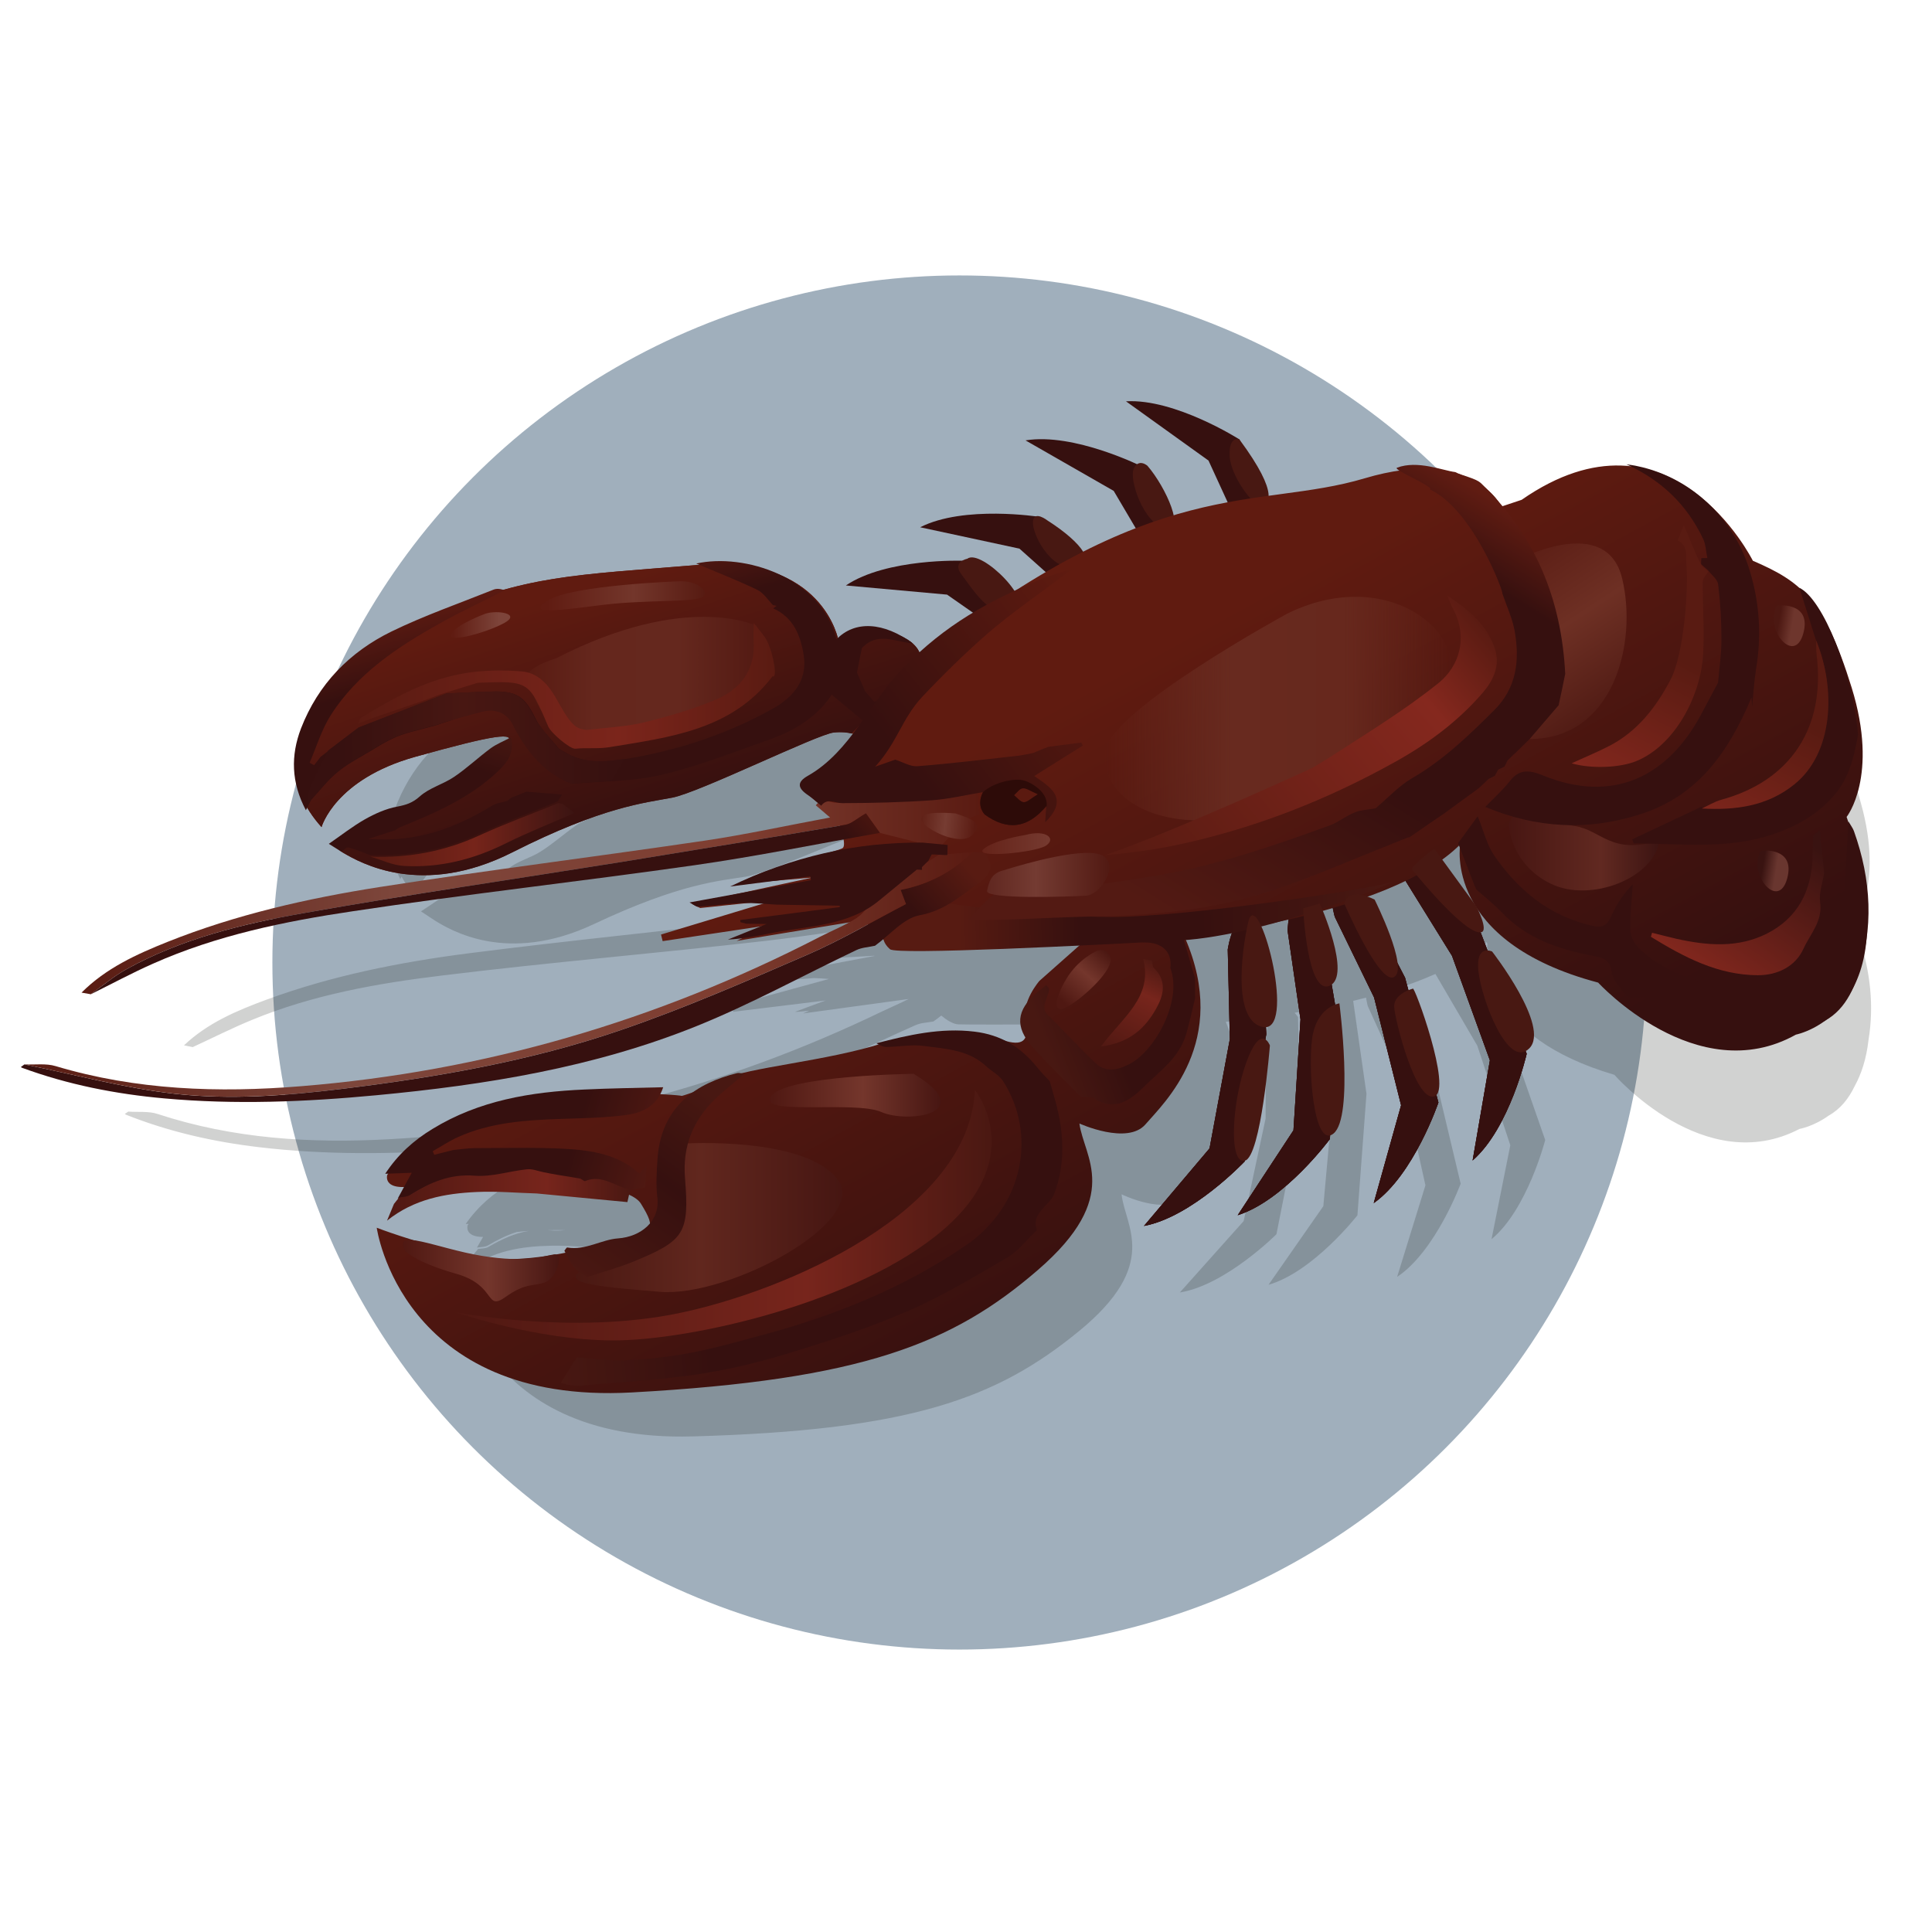 <?xml version="1.0" encoding="utf-8"?>
<!-- Generator: Adobe Illustrator 16.0.0, SVG Export Plug-In . SVG Version: 6.00 Build 0)  -->
<!DOCTYPE svg PUBLIC "-//W3C//DTD SVG 1.1//EN" "http://www.w3.org/Graphics/SVG/1.1/DTD/svg11.dtd">
<svg version="1.1" id="Calque_1" xmlns="http://www.w3.org/2000/svg" xmlns:xlink="http://www.w3.org/1999/xlink" x="0px" y="0px"
	 width="164.5px" height="164.5px" viewBox="0 0 164.5 164.5" enable-background="new 0 0 164.5 164.5" xml:space="preserve">
<g>
	<circle opacity="0.4" fill="#133959" enable-background="new    " cx="81.692" cy="81.952" r="58.5"/>
	<path opacity="0.2" fill="#1D1E1C" enable-background="new    " d="M157.92,92.469c0.559-1.012,0.994-2.303,1.176-3.936
		c0.473-2.869,0.161-5.754-0.777-8.627c-0.069-0.229-0.227-0.442-0.426-0.805c-0.004,0.027-0.004,0.053-0.006,0.078
		c-0.044-0.143-0.08-0.281-0.128-0.428c0,0,2.698-3.182,0.689-10.363c-0.378-1.355-0.753-2.505-1.134-3.493
		c-0.836-2.327-1.892-4.157-2.847-4.651c0.005,0.011,0.007,0.024,0.013,0.032c-1.021-0.963-2.207-1.613-3.688-2.301
		c0,0-1.231-2.658-3.681-4.898c-0.123-0.119-0.248-0.227-0.377-0.334c-0.213-0.184-0.438-0.361-0.666-0.533
		c-0.342-0.26-0.694-0.495-1.063-0.714c-0.049-0.031-0.099-0.061-0.147-0.089c-1.229-0.712-2.569-1.232-4.008-1.456
		c0.108,0.055,0.211,0.117,0.315,0.172c-2.465-0.339-5.397,0.229-8.802,2.459l-1.631,0.495c0,0-0.77-1.715-3.2-2.637
		c-0.146-0.073-0.294-0.15-0.438-0.234c-0.025,0.019-0.055,0.037-0.082,0.054c-1.658-0.496-3.979-0.616-7.203,0.251
		c-2.648,0.714-5.236,0.906-8.086,1.232l-1.895-4.634c0,0-5.069-3.428-9.018-3.303l6.494,4.936l1.446,3.399
		c-1.44,0.229-2.974,0.541-4.62,0.995l-2.154-4.047c0,0-5.396-2.897-9.316-2.363l6.966,4.247l1.688,3.05
		c-1.432,0.507-2.955,1.141-4.58,1.921L93.6,52.892c0,0-6.018-1.117-9.588,0.581l7.926,1.929l2.064,1.948
		c-0.947,0.519-1.929,1.089-2.943,1.715l-3.69-2.814c0,0-6.109-0.383-9.447,1.73l8.104,0.958l2.433,1.795
		c-1.481,0.991-3.035,2.089-4.674,3.325c0,0,0.062-0.622-0.634-1.273c0.013,0,0.022,0.003,0.035,0.005
		c-0.063-0.051-0.129-0.085-0.19-0.131c-0.12-0.101-0.256-0.196-0.418-0.291c-2.053-1.354-4.033-1.423-5.412-0.175
		c-0.164-0.736-0.977-3.431-4.16-5.021c-2.244-1.255-4.959-1.682-7.05-1.278c0.079,0.037,0.176,0.079,0.257,0.115
		c-0.032,0.004-0.061,0.001-0.096,0.003c-7.266,0.41-11.212,0.452-15.711,1.586c-0.293-0.104-0.557-0.136-0.786-0.05
		c-2.765,1.021-5.6,1.922-8.282,3.14c-3.41,1.55-6,4.067-7.471,7.581c-0.888,2.141-0.916,4.305,0.213,6.577
		c0.047-0.086,0.074-0.138,0.111-0.207c0.295,0.533,0.654,1.066,1.107,1.601c0,0,1.164-3.804,7.674-5.438
		c5.334-1.332,7.377-1.684,7.571-1.284c-0.544,0.259-1.053,0.459-1.489,0.759c-1.021,0.713-1.954,1.552-3.002,2.217
		c-0.887,0.57-2.016,0.826-2.798,1.494c-0.597,0.511-1.124,0.654-1.833,0.77c-0.91,0.141-1.811,0.523-2.627,0.953
		c-1.021,0.547-1.961,1.248-2.949,1.888c0.186,0.124,0.587,0.393,0.989,0.655l0.006-0.004c0.046,0.035,0.089,0.069,0.146,0.104
		c1.32,0.815,6.175,3.815,13.571,0.332c7.393-3.493,10.758-3.681,12.973-4.047c2.205-0.367,11.779-4.775,13.103-4.875
		c1.323-0.096,1.944,0.329,1.944,0.329s-1.564,1.262-2.766,2.294c-0.439,0.278-0.887,0.545-1.352,0.792
		c-0.92,0.484-0.855,0.979-0.018,1.564c0.273,0.189,0.52,0.419,0.77,0.646c-0.063,0.047-0.125,0.104-0.184,0.178
		c0.317,0.285,0.627,0.568,1.119,1.011c-3.538,0.56-6.812,1.185-10.11,1.584c-8.729,1.046-17.481,1.897-26.198,3.015
		c-5.824,0.752-11.598,1.898-17.141,3.938c-2.534,0.932-5.022,1.985-7.03,3.89c0.245,0.049,0.486,0.104,0.727,0.148v0.01
		c1.697-0.781,3.362-1.627,5.081-2.331c5.182-2.138,10.667-3.106,16.168-3.772c9.15-1.125,18.348-1.895,27.508-2.945
		c4.025-0.464,8.025-1.119,12.03-1.742c0.044,0.318,0.04,0.589-0.079,0.689c-0.063,0.052-0.32,0.131-0.689,0.232
		c-2.883,0.508-5.697,1.377-8.445,2.609c1.214-0.124,2.417-0.241,3.625-0.363l2.853-0.164c0,0.007,0.003,0.012,0.003,0.021
		l-5.399,1.018c-1.433,0.223-2.878,0.446-4.371,0.676c0.077,0.043,0.123,0.076,0.181,0.114l-0.012,0.003l0.111,0.06
		c0.076,0.051,0.154,0.084,0.211,0.114l0.352,0.188l3.771-0.293c0.429,0.013,0.857,0.037,1.287,0.078l-8.262,2.259l0.117,0.534
		l7.866-0.963c-0.94,0.347-1.793,0.657-2.622,0.973c0.411-0.01,0.814-0.062,1.218-0.104l-0.517,0.235l8.986-1.229
		c-0.745,0.377-1.524,0.705-2.275,1.066c-13.281,6.405-27.27,10.079-41.986,10.874c-6.65,0.363-13.255-0.039-19.669-2.147
		c-0.773-0.26-1.673-0.144-2.513-0.207c-0.103,0.067-0.198,0.134-0.297,0.201c0.037,0.022,0.07,0.043,0.103,0.064
		c3.662,1.458,7.454,2.312,11.361,2.77c5.669,0.67,11.331,0.59,17.001,0.211c8.812-0.588,17.533-1.756,25.848-4.844
		c4.439-1.65,8.674-3.84,13.016-5.762c0.463-0.208,1.015-0.214,1.518-0.312c0.226-0.153,0.449-0.326,0.671-0.504
		c0.479,0.4,1.007,0.729,1.448,0.748c1.197,0.049,14.527-0.011,14.527-0.011L92.6,90.157c0,0-0.685,0.753-1.037,1.737
		c-0.688,0.871-0.769,1.758-0.207,2.754c-0.221,0.469-0.773,0.518-1.612,0.248c-0.731-0.4-1.548-0.68-2.474-0.818
		c-2.701-0.396-5.274,0.123-7.896,0.723c0.062,0.041,0.127,0.068,0.188,0.104c-3.689,1.02-8.352,1.427-11.057,2.018
		c-0.146-0.029-0.271-0.052-0.375-0.029c-1.299,0.289-2.551,0.743-3.617,1.465c-0.555,0.183-0.863,0.258-0.863,0.258
		s-0.298-0.079-1.747-0.186c0.098-0.172,0.185-0.359,0.26-0.564c-2.183,0-4.262-0.026-6.333,0.013
		c-4.295,0.069-8.48,0.646-12.29,2.838c-1.503,0.86-2.815,1.959-3.886,3.495c0.09,0,0.162-0.002,0.251-0.004
		c-0.029,0.042-0.062,0.077-0.089,0.118c0,0-0.318,0.987,1.314,0.993c-0.18,0.313-0.35,0.611-0.521,0.906
		c0.317-0.057,0.678-0.029,0.94-0.187c0.804-0.472,1.604-0.875,2.451-1.138c0.318-0.039,0.659-0.067,1.031-0.096
		c-1.228,0.198-2.329,0.713-3.438,1.36c-0.259,0.155-0.625,0.131-0.938,0.185l0.035,0.016c-0.137,0.156-0.27,0.32-0.402,0.48
		c-0.203,0.442-0.4,0.885-0.594,1.327c2.217-1.68,4.711-2.06,7.26-2.106c1.604-0.032,3.217,0.162,4.82,0.252
		c2.372,0.289,4.746,0.578,7.254,0.89c0.047-0.194,0.119-0.472,0.193-0.761c0.432,0.223,0.748,0.462,0.9,0.722
		c0.432,0.744,0.646,1.229,0.672,1.588c-0.611,0.696-1.562,1.103-2.578,1.146c-1.346,0.056-2.641,0.914-4.1,0.623
		c-0.07-0.019-0.162,0.166-0.244,0.25c0.027,0.057,0.054,0.108,0.08,0.166c-2.514,0.42-5.443,0.649-7.99-0.055
		c-4.354-1.197-7.105-2.363-7.105-2.363s1.558,14.295,20.114,13.778c18.546-0.514,25.866-3.213,32.874-8.942
		c7.012-5.73,3.92-8.989,3.654-11.672c0,0,3.805,1.862,5.305,0.209c1.5-1.651,6.994-6.424,3.568-14.896c0,0,1.553-0.125,3.867-0.457
		c-0.318,0.687-0.455,1.497-0.455,1.497l-0.024,7.197l-1.868,8.729l-5.435,6.081c3.903-0.626,8.226-4.96,8.226-4.96l2.014-10.172
		l-0.174-8.319c-0.101-0.146-0.195-0.257-0.293-0.365c0.795-0.133,1.643-0.287,2.518-0.465c-0.094,0.485-0.111,0.892-0.111,0.892
		l0.844,7.151l-0.806,8.889l-4.667,6.693c3.809-1.093,7.57-5.916,7.57-5.916l0.771-10.343l-1.132-7.915
		c0.364-0.087,0.729-0.183,1.097-0.277c0.062,0.408,0.143,0.713,0.143,0.713l2.979,6.557l1.933,8.712l-2.411,7.798
		c3.29-2.193,5.411-7.938,5.411-7.938l-2.404-10.093l-3.131-6.48c1.174-0.379,2.313-0.807,3.385-1.284l3.567,6.109l2.809,8.474
		l-1.599,8.001c3.051-2.524,4.571-8.446,4.571-8.446l-3.418-9.795l-3.476-5.627c0.716-0.445,1.358-0.923,1.911-1.438
		c0.021,0.058,0.042,0.111,0.062,0.17c-0.146,1.353-0.246,7.888,10.811,11.139c0,0,7.677,8.845,15.762,4.607
		c0,0,1.178-0.195,2.484-1.134C156.706,94.426,157.409,93.539,157.92,92.469z M46.825,104.756c-0.081-0.007-0.159-0.007-0.24-0.012
		c0.499-0.01,1.012-0.012,1.551-0.004C47.694,104.781,47.257,104.803,46.825,104.756z M55.597,105.408
		c0.033,0.006,0.063,0.013,0.094,0.018l0,0C55.666,105.438,55.631,105.427,55.597,105.408z"/>
	<g>
		<g>
			<path fill="#36100F" d="M111.695,56.118l-1.737-8.646l-4.433-10.062c0,0-5.471-3.485-9.653-3.24l7.026,5.045l3.951,8.604
				l1.685,7.439C108.534,55.258,110.264,59.528,111.695,56.118z"/>
			<path fill="#36100F" d="M105.303,57.715l-2.609-8.426l-5.434-9.555c0,0-5.803-2.917-9.941-2.238l7.507,4.301l4.81,8.154
				l2.438,7.229C102.07,57.18,104.229,61.253,105.303,57.715z"/>
			<path fill="#36100F" d="M101.616,58.69l-5.04-7.233l-8.082-7.451c0,0-6.412-1.013-10.146,0.888l8.454,1.82l7.056,6.304
				l4.521,6.146C98.376,59.164,101.673,62.387,101.616,58.69z"/>
			<path fill="#36100F" d="M96.781,60.74l-5.875-6.571l-8.924-6.425c0,0-6.484-0.233-9.961,2.105l8.617,0.78l7.76,5.414l5.225,5.559
				C93.623,61.602,97.277,64.408,96.781,60.74z"/>
			<path fill="#481812" d="M105.525,37.41c0,0-0.909-0.336-0.826,1.414s2.082,4.333,2.666,4.25S109.102,42.246,105.525,37.41z"/>
			<path fill="#481812" d="M97.699,39.657c0,0-0.75-0.667-1.167,0.25s0.834,4.666,2.667,5.083S99.283,41.491,97.699,39.657z"/>
			<path fill="#481812" d="M89.199,44.324c0,0-1.166-0.917-1.25,0.083s1.417,4.083,3.5,3.917S92.199,46.24,89.199,44.324z"/>
			<path fill="#481812" d="M82.365,47.574c0,0-1.334,0.25-0.5,1.333c0.834,1.083,2.5,3.917,4.5,3.25S83.531,46.657,82.365,47.574z"
				/>
			<path fill="#36100F" d="M121.256,72.064l4.834,7.375l3.9,10.284c0,0-1.438,6.321-4.604,9.084l1.47-8.524l-3.224-8.898
				l-4.021-6.486C119.613,74.896,117.846,70.638,121.256,72.064z"/>
			<path fill="#36100F" d="M121.256,72.064l4.834,7.375l3.9,10.284c0,0-1.438,6.321-4.604,9.084l1.47-8.524l-3.224-8.898
				l-4.021-6.486C119.613,74.896,117.846,70.638,121.256,72.064z"/>
			<path fill="#36100F" d="M121.256,72.064l4.834,7.375l3.9,10.284c0,0-1.438,6.321-4.604,9.084l1.47-8.524l-3.224-8.898
				l-4.021-6.486C119.613,74.896,117.846,70.638,121.256,72.064z"/>
			<path fill="#36100F" d="M115.584,75.416l4.05,7.832l2.841,10.623c0,0-2.086,6.15-5.51,8.568l2.33-8.332l-2.298-9.176
				l-3.345-6.865C113.652,78.068,112.337,73.655,115.584,75.416z"/>
			<path fill="#36100F" d="M115.584,75.416l4.05,7.832l2.841,10.623c0,0-2.086,6.15-5.51,8.568l2.33-8.332l-2.298-9.176
				l-3.345-6.865C113.652,78.068,112.337,73.655,115.584,75.416z"/>
			<path fill="#36100F" d="M115.584,75.416l4.05,7.832l2.841,10.623c0,0-2.086,6.15-5.51,8.568l2.33-8.332l-2.298-9.176
				l-3.345-6.865C113.652,78.068,112.337,73.655,115.584,75.416z"/>
			<path fill="#36100F" d="M112.271,77.309L113.758,86l-0.521,10.98c0,0-3.853,5.223-7.854,6.49l4.749-7.23l0.599-9.439
				l-1.097-7.559C109.635,79.242,109.717,74.637,112.271,77.309z"/>
			<path fill="#36100F" d="M112.271,77.309L113.758,86l-0.521,10.98c0,0-3.853,5.223-7.854,6.49l4.749-7.23l0.599-9.439
				l-1.097-7.559C109.635,79.242,109.717,74.637,112.271,77.309z"/>
			<path fill="#36100F" d="M112.271,77.309L113.758,86l-0.521,10.98c0,0-3.853,5.223-7.854,6.49l4.749-7.23l0.599-9.439
				l-1.097-7.559C109.635,79.242,109.717,74.637,112.271,77.309z"/>
			<path fill="#36100F" d="M107.393,79.237l0.426,8.815l-1.842,10.837c0,0-4.453,4.719-8.574,5.495l5.584-6.604l1.728-9.305
				l-0.178-7.628C104.535,80.848,105.171,76.281,107.393,79.237z"/>
			<path fill="#36100F" d="M107.393,79.237l0.426,8.815l-1.842,10.837c0,0-4.453,4.719-8.574,5.495l5.584-6.604l1.728-9.305
				l-0.178-7.628C104.535,80.848,105.171,76.281,107.393,79.237z"/>
			<path fill="#36100F" d="M107.393,79.237l0.426,8.815l-1.842,10.837c0,0-4.453,4.719-8.574,5.495l5.584-6.604l1.728-9.305
				l-0.178-7.628C104.535,80.848,105.171,76.281,107.393,79.237z"/>
			
				<linearGradient id="SVGID_1_" gradientUnits="userSpaceOnUse" x1="201.64" y1="306.918" x2="174.64" y2="257.293" gradientTransform="matrix(1 0 0 1 -90 -194.5)">
				<stop  offset="0.175" style="stop-color:#36100F"/>
				<stop  offset="1" style="stop-color:#601B10"/>
			</linearGradient>
			<path fill="url(#SVGID_1_)" d="M32.077,104.535c0,0,2.063,15.102,21.717,14.025c19.634-1.08,27.313-4.151,34.575-10.426
				c7.266-6.273,3.896-9.643,3.538-12.473c0,0,4.088,1.861,5.629,0.066c1.54-1.797,7.226-7.012,3.354-15.889
				c0,0,17.414-1.868,23.438-7.938c0,0-1.468,8.265,11.747,11.763c0,0,8.392,9.151,16.84,4.429c0,0,10.021-1.91,4.314-18.534
				c0,0,2.768-3.449,0.433-11.002c-2.334-7.556-4.356-9.062-8.416-10.812c0,0-6.965-14.027-19.687-5.187l-1.713,0.57
				c0,0-2.433-5.153-11.65-2.402c-9.219,2.749-17.816-0.542-37.789,15.391c0,0,0.149-1.596-2.848-2.344
				c-2.999-0.75-4.168,0.775-4.168,0.775s-1.256-7.343-11.936-6.45c-10.678,0.891-14.581,0.839-22.615,4.309
				c-8.026,3.479-15.657,11.129-9.465,18.015c0,0,1.125-4.067,7.978-5.985c6.84-1.909,8.548-2.132,7.871-1.187
				c-0.67,0.947-10.282,6.425-11.903,7.023c-1.619,0.598-3.52,1.509-2.096,2.339c1.422,0.824,6.656,3.866,14.39-0.039
				c7.735-3.914,11.297-4.211,13.635-4.663c2.326-0.452,12.342-5.399,13.746-5.544c1.397-0.139,2.067,0.293,2.067,0.293
				s-3.711,3.165-4.205,3.829c-0.498,0.662-0.967,0.435,0.131,1.333c1.108,0.894,2.321,1.932,2.321,1.932s0.843,2.112,0.448,2.448
				c-0.392,0.34-7.614,1.91-8.654,3.035l6.067-0.516l-10.283,2.23l0.729,0.365l6.332-0.67l-9.666,2.926l0.138,0.562l9.025-1.354
				l-2.724,1.334l10.811-1.779c0,0,1.951,2.36,3.218,2.381c1.267,0.02,15.396-0.428,15.396-0.428l-3.646,3.231
				c0,0-1.562,1.77-1.183,3.479c0.367,1.712-0.348,2.076-1.889,1.576c-1.541-0.496-5.312-1.361-10.161,0.215
				c-4.851,1.576-11.629,2.089-13.755,3.131c-2.127,1.039-3.451,1.392-3.451,1.392s-0.73-0.179-5.471-0.239
				c-4.743-0.063-15.885,0.674-19.621,6.979c0,0-0.519,1.707,3.304,0.706c3.821-1.001,16.875-0.572,18.294,1.725
				c1.421,2.297,0.949,2.388-1.765,3.066c-2.716,0.682-8.489,2.436-13.129,1.283C35.029,105.693,32.077,104.535,32.077,104.535z"/>
			
				<linearGradient id="SVGID_2_" gradientUnits="userSpaceOnUse" x1="145.949" y1="268.507" x2="138.325" y2="244.884" gradientTransform="matrix(1 0 0 1 -90 -194.5)">
				<stop  offset="0.175" style="stop-color:#36100F"/>
				<stop  offset="1" style="stop-color:#601B10"/>
			</linearGradient>
			<path fill="url(#SVGID_2_)" d="M43.617,72.578c7.735-3.914,11.297-4.211,13.635-4.663c2.326-0.452,12.342-5.399,13.746-5.544
				c0.671-0.066,1.17-0.001,1.512,0.085c1.378-1.378,4.12-4.439,5.021-5.341c0.342-0.342,0.62-0.801,0.85-1.273
				c-0.105-0.491-0.598-1.51-2.819-2.065c-2.999-0.75-4.168,0.775-4.168,0.775s-1.256-7.343-11.936-6.45
				c-10.678,0.891-14.581,0.839-22.615,4.309c-8.026,3.479-15.657,11.129-9.465,18.015c0,0,1.125-4.067,7.978-5.985
				c6.84-1.909,8.548-2.132,7.871-1.187c-0.67,0.947-10.282,6.425-11.903,7.023c-1.619,0.598-3.52,1.509-2.096,2.339
				C30.649,73.441,35.883,76.483,43.617,72.578z"/>
			
				<linearGradient id="SVGID_3_" gradientUnits="userSpaceOnUse" x1="134.834" y1="252.384" x2="154.592" y2="252.384" gradientTransform="matrix(1 0 0 1 -90 -194.5)">
				<stop  offset="0" style="stop-color:#581B12"/>
				<stop  offset="0.29" style="stop-color:#65271D"/>
				<stop  offset="0.653" style="stop-color:#65281E"/>
				<stop  offset="1" style="stop-color:#531A13"/>
			</linearGradient>
			<path fill="url(#SVGID_3_)" d="M47.343,56.053c0,0-3,0.875-2.438,1.938s1.812,5.875,6.062,5.188s12-1.688,13-4.562
				s0.5-5.312,0.5-5.312S58.531,50.303,47.343,56.053z"/>
			
				<linearGradient id="SVGID_4_" gradientUnits="userSpaceOnUse" x1="171.654" y1="273.029" x2="207.488" y2="272.029" gradientTransform="matrix(1 0 0 1 -90 -194.5)">
				<stop  offset="0" style="stop-color:#571B12"/>
				<stop  offset="0.286" style="stop-color:#36100F"/>
				<stop  offset="0.571" style="stop-color:#36100F"/>
				<stop  offset="1" style="stop-color:#491812"/>
			</linearGradient>
			<path fill="url(#SVGID_4_)" d="M80.614,76.906c0,0,7.667,1.168,14.084,1.168s21.665-2.334,23.583-2.918
				c1.917-0.582-10.166,4.501-17.833,4.918c-7.667,0.416-24.084,1.25-24.667,0.75c-0.583-0.5-0.583-1-0.583-1
				S77.947,76.24,80.614,76.906z"/>
			
				<linearGradient id="SVGID_5_" gradientUnits="userSpaceOnUse" x1="139.013" y1="298.171" x2="161.716" y2="298.171" gradientTransform="matrix(1 0 0 1 -90 -194.5)">
				<stop  offset="0" style="stop-color:#491812"/>
				<stop  offset="0.468" style="stop-color:#61271E"/>
				<stop  offset="1" style="stop-color:#461612"/>
			</linearGradient>
			<path fill="url(#SVGID_5_)" d="M58.281,97.365c0,0,10.125-0.625,13,3s-9.25,10.125-15.125,9.625s-9.5-0.75-5.375-2.5
				s6.375-3.125,6.5-4.5S57.531,96.99,58.281,97.365z"/>
			
				<linearGradient id="SVGID_6_" gradientUnits="userSpaceOnUse" x1="218.449" y1="267.019" x2="231.282" y2="267.019" gradientTransform="matrix(1 0 0 1 -90 -194.5)">
				<stop  offset="0" style="stop-color:#471612"/>
				<stop  offset="0.613" style="stop-color:#612921"/>
				<stop  offset="1" style="stop-color:#3C1412"/>
			</linearGradient>
			<path fill="url(#SVGID_6_)" d="M128.449,70.24c0,0,0.166,3.332,3.583,5c3.417,1.666,8.834-0.5,9.25-3.666
				c-4.167,1.25-4.917-0.917-7.25-1.25S128.949,68.074,128.449,70.24z"/>
			
				<linearGradient id="SVGID_7_" gradientUnits="userSpaceOnUse" x1="217.966" y1="240.876" x2="227.842" y2="255.877" gradientTransform="matrix(1 0 0 1 -90 -194.5)">
				<stop  offset="0" style="stop-color:#591B13"/>
				<stop  offset="0.481" style="stop-color:#6E3024"/>
				<stop  offset="1" style="stop-color:#4C1812"/>
			</linearGradient>
			<path fill="url(#SVGID_7_)" d="M129.449,47.574c0,0,7.332-3.833,8.666,1.667s-0.729,13.694-7.864,13.68
				C132.031,55.865,129.449,47.574,129.449,47.574z"/>
			
				<linearGradient id="SVGID_8_" gradientUnits="userSpaceOnUse" x1="184.073" y1="254.839" x2="213.619" y2="254.839" gradientTransform="matrix(1 0 0 1 -90 -194.5)">
				<stop  offset="0" style="stop-color:#682A1F;stop-opacity:0"/>
				<stop  offset="0.364" style="stop-color:#682A1F"/>
				<stop  offset="0.689" style="stop-color:#67281D"/>
				<stop  offset="1" style="stop-color:#67281D;stop-opacity:0"/>
			</linearGradient>
			<path fill="url(#SVGID_8_)" d="M109.615,52.24c0,0-15,8.167-15.5,11.667s3.5,7,11.5,5.667s15.666-6.333,17.666-11
				S118.115,48.073,109.615,52.24z"/>
			
				<linearGradient id="SVGID_9_" gradientUnits="userSpaceOnUse" x1="128.747" y1="297.964" x2="174.434" y2="297.964" gradientTransform="matrix(1 0 0 1 -90 -194.5)">
				<stop  offset="0" style="stop-color:#4F1812"/>
				<stop  offset="0.656" style="stop-color:#77251C"/>
				<stop  offset="1" style="stop-color:#4A1812"/>
			</linearGradient>
			<path fill="url(#SVGID_9_)" d="M38.747,111.717c0,0,9.923,1.984,19.06,0.092c9.139-1.895,24.747-8.648,25.202-19.01
				c0,0,4.578,5.654-2.682,11.898c-7.262,6.244-21.548,9.438-28.091,9.432C45.695,114.129,38.747,111.717,38.747,111.717z"/>
			<g>
				
					<linearGradient id="SVGID_10_" gradientUnits="userSpaceOnUse" x1="154.004" y1="258.447" x2="159.338" y2="253.697" gradientTransform="matrix(1 0 0 1 -90 -194.5)">
					<stop  offset="0.175" style="stop-color:#36100F"/>
					<stop  offset="1" style="stop-color:#581B12"/>
				</linearGradient>
				<path fill="url(#SVGID_10_)" d="M82.824,72.553c0.359,0.035,0.869-0.06,1.059,0.15c0.28,0.305,0.508,0.852,0.436,1.232
					c-0.074,0.426-0.44,0.883-0.812,1.138c-1.617,1.123-3.029,2.461-5.198,2.853c-1.376,0.25-2.545,1.689-3.806,2.599
					c-0.53,0.121-1.116,0.142-1.6,0.376c-4.546,2.164-8.97,4.604-13.627,6.48c-8.724,3.514-17.933,4.998-27.251,5.875
					c-6,0.566-11.999,0.814-18.024,0.268c-4.154-0.371-8.198-1.168-12.118-2.605c-0.037-0.021-0.075-0.043-0.109-0.064
					c0.101-0.074,0.201-0.146,0.303-0.225c4.272,0.855,8.493,2.018,12.809,2.5c4.687,0.521,9.425,0.169,14.143-0.404
					c8.074-0.984,16.075-2.363,23.765-4.996c5.416-1.85,10.672-4.146,15.926-6.426c2.892-1.254,5.628-2.875,8.422-4.327
					c-0.197-0.507-0.322-0.849-0.456-1.204C79.12,75.289,81.12,74.209,82.824,72.553z"/>
				
					<linearGradient id="SVGID_11_" gradientUnits="userSpaceOnUse" x1="96.943" y1="270.537" x2="173.379" y2="270.537" gradientTransform="matrix(1 0 0 1 -90 -194.5)">
					<stop  offset="0" style="stop-color:#591B12"/>
					<stop  offset="0.346" style="stop-color:#7D463B"/>
					<stop  offset="0.733" style="stop-color:#7F3E31"/>
					<stop  offset="1" style="stop-color:#5A1B12"/>
				</linearGradient>
				<path fill="url(#SVGID_11_)" d="M69.461,68.568c0.526-0.704,1.166-0.214,1.788-0.214c2.541-0.011,5.093-0.069,7.635-0.244
					c1.469-0.098,2.91-0.463,4.356-0.7c0.033,0.528,0.086,1.218,0.139,1.905c-0.421,0.204-0.899,0.335-1.239,0.636
					c-0.673,0.602-1.277,1.3-1.91,1.967c-0.708-0.072-1.412-0.139-2.124-0.199c-1.062-0.27-2.131-0.537-3.186-0.802
					c-0.455-0.64-0.914-1.276-1.19-1.664c-0.774,0.443-1.229,0.887-1.748,0.973c-6.344,1.086-12.692,2.134-19.041,3.163
					c-9.045,1.454-18.11,2.771-27.133,4.367c-5.215,0.922-10.392,2.186-15.091,4.794c-1.059,0.591-2.003,1.403-3.002,2.114
					l0.001-0.012c-0.254-0.039-0.514-0.088-0.773-0.135c2.071-2.08,4.681-3.266,7.336-4.327c5.818-2.321,11.902-3.7,18.051-4.665
					c9.205-1.436,18.459-2.588,27.682-3.949c3.479-0.517,6.933-1.275,10.665-1.969C70.143,69.156,69.808,68.862,69.461,68.568z"/>
				
					<linearGradient id="SVGID_12_" gradientUnits="userSpaceOnUse" x1="92.07" y1="277.467" x2="172.824" y2="277.467" gradientTransform="matrix(1 0 0 1 -90 -194.5)">
					<stop  offset="0" style="stop-color:#591B12"/>
					<stop  offset="0.346" style="stop-color:#7D463B"/>
					<stop  offset="0.733" style="stop-color:#7F3E31"/>
					<stop  offset="1" style="stop-color:#5A1B12"/>
				</linearGradient>
				<path fill="url(#SVGID_12_)" d="M79.979,72.764c0.08,0.002,0.143,0.003,0.227,0c0.874-0.07,1.751-0.145,2.618-0.211
					c-1.704,1.656-3.704,2.736-6.144,3.217c0.134,0.355,0.259,0.697,0.456,1.204c-2.794,1.452-5.53,3.073-8.422,4.327
					c-5.254,2.278-10.51,4.576-15.926,6.426c-7.689,2.631-15.69,4.01-23.765,4.996c-4.718,0.573-9.456,0.926-14.143,0.404
					c-4.315-0.484-8.536-1.643-12.809-2.5c0.896,0.046,1.845-0.104,2.67,0.148c6.857,2.05,13.869,2.285,20.905,1.709
					c15.574-1.264,30.292-5.562,44.186-12.729c1.014-0.525,2.104-0.952,3.065-1.565c0.604-0.391,1.045-1.054,1.559-1.592
					c1.053-0.865,2.103-1.723,3.15-2.592c-0.001,0.121,0.006,0.24,0.009,0.36c0.142-0.114,0.29-0.228,0.428-0.345l-0.001,0.008
					c0.095-0.086,0.19-0.169,0.284-0.26l-0.011,0.012C78.867,73.445,79.421,73.105,79.979,72.764z"/>
				
					<linearGradient id="SVGID_13_" gradientUnits="userSpaceOnUse" x1="150.846" y1="254.9" x2="156.18" y2="250.15" gradientTransform="matrix(1 0 0 1 -90 -194.5)">
					<stop  offset="0.175" style="stop-color:#36100F"/>
					<stop  offset="1" style="stop-color:#601B10"/>
				</linearGradient>
				<path fill="url(#SVGID_13_)" d="M7.715,84.664c0.999-0.711,1.943-1.523,3.002-2.114c4.699-2.608,9.876-3.872,15.091-4.794
					c9.022-1.596,18.088-2.913,27.133-4.367c6.349-1.029,12.697-2.077,19.041-3.163c0.519-0.086,0.974-0.53,1.748-0.973
					c0.276,0.388,0.735,1.024,1.19,1.664c-5.267,0.925-10.503,1.998-15.797,2.753c-9.675,1.381-19.397,2.458-29.064,3.914
					c-5.812,0.863-11.594,2.047-17.024,4.464C11.233,82.844,9.491,83.787,7.715,84.664z"/>
				
					<linearGradient id="SVGID_14_" gradientUnits="userSpaceOnUse" x1="141.789" y1="256.481" x2="138.122" y2="242.648" gradientTransform="matrix(1 0 0 1 -90 -194.5)">
					<stop  offset="0.14" style="stop-color:#36100F"/>
					<stop  offset="0.571" style="stop-color:#36100F"/>
					<stop  offset="1" style="stop-color:#5E1B12"/>
				</linearGradient>
				<path fill="url(#SVGID_14_)" d="M48.691,66.734c-2.285-0.904-3.742-2.651-4.853-4.761c-0.503-1.192-1.533-1.8-2.799-1.465
					c-1.323,0.339-2.616,0.826-3.915,1.247c-0.17,0.054-0.338,0.098-0.504,0.137c-0.557,0.148-1.104,0.284-1.659,0.436
					c-0.397,0.119-0.804,0.244-1.19,0.403c-0.399,0.17-0.778,0.371-1.152,0.576c-0.254,0.142-0.505,0.299-0.75,0.45
					c-1.036,0.639-2.137,1.182-3.07,1.939c-0.867,0.686-1.544,1.602-2.307,2.417c-0.118,0.229-0.238,0.463-0.447,0.871
					c-1.261-2.374-1.294-4.668-0.416-6.964c1.458-3.766,4.134-6.506,7.699-8.249c2.811-1.368,5.787-2.403,8.689-3.565
					c0.269-0.109,0.581-0.082,0.943,0.057c-1.82,0.928-3.688,1.794-5.473,2.791c-3.605,2.016-7.067,4.28-9.334,7.857
					c-0.778,1.231-1.21,2.685-1.79,4.037c0.124,0.069,0.258,0.135,0.387,0.199c0.186-0.232,0.359-0.473,0.549-0.708
					c1.092-0.826,2.187-1.66,3.271-2.485c2.491-0.974,4.979-1.93,7.462-2.897c1.399-0.062,2.79-0.166,4.188-0.175
					c1.9-0.01,2.531,0.57,3.37,2.284c0.47,0.959,1.321,1.729,2.002,2.584c0.248,0.139,0.497,0.287,0.735,0.425
					c1.727,0.941,3.586,0.672,5.346,0.378c4.221-0.714,8.28-2.086,12.031-4.157c1.725-0.96,3.101-2.366,2.718-4.667
					c-0.28-1.695-0.896-3.167-2.59-3.931c0.096-0.073,0.19-0.142,0.287-0.213c-0.093-0.022-0.19-0.046-0.289-0.066l0.01,0.031
					c-0.456-0.459-0.828-1.085-1.385-1.342c-1.812-0.861-3.697-1.597-5.176-2.225c4.105-0.911,10.62,1.143,11.938,6.459
					c1.56-1.623,4.01-1.502,6.521,0.351c-1.511-0.149-3.047-1.028-4.354,0.392c-0.14,0.695-0.287,1.387-0.416,2.08
					c0.233,0.537,0.468,1.081,0.702,1.614c0.25,0.285,0.496,0.56,0.776,0.875c0.258-0.099,0.58-0.22,0.907-0.344
					c-0.636,0.641-1.271,1.286-1.9,1.93c-0.835-0.689-1.662-1.376-2.64-2.192c-1.217,1.881-3.148,3.067-5.344,3.841
					c-3.049,1.069-6.068,2.265-9.198,2.998C53.82,66.561,51.231,66.508,48.691,66.734z"/>
				
					<linearGradient id="SVGID_15_" gradientUnits="userSpaceOnUse" x1="167.013" y1="296.428" x2="136.512" y2="298.803" gradientTransform="matrix(1 0 0 1 -90 -194.5)">
					<stop  offset="0.14" style="stop-color:#36100F"/>
					<stop  offset="0.571" style="stop-color:#36100F"/>
					<stop  offset="1" style="stop-color:#481812"/>
				</linearGradient>
				<path fill="url(#SVGID_15_)" d="M47.75,117.736c0.461-0.729,0.914-1.45,1.37-2.172c1.375,0.096,2.758,0.324,4.122,0.264
					c1.838-0.088,3.686-0.287,5.493-0.627c2.091-0.396,4.148-0.984,6.207-1.538c6.14-1.656,11.988-3.997,17.274-7.61
					c5.019-3.426,6.05-9.552,3.181-14.016c-0.309-0.486-0.896-0.786-1.349-1.178c-1.509-1.469-3.492-1.551-5.395-1.803
					c-1.018-0.137-2.087,0.07-3.125,0.088c-0.312,0.006-0.615-0.136-0.909-0.316c2.76-0.71,5.472-1.337,8.348-0.99
					c2.282,0.273,3.967,1.33,5.354,3.059c0.33,0.41,0.705,0.781,1.062,1.17c0.233,0.838,0.495,1.672,0.69,2.527
					c0.532,2.357,0.557,4.707-0.294,7.014c-0.398,1.086-1.985,1.594-1.508,3.105c0.008,0.051-0.099,0.148-0.164,0.209
					c-0.766,0.729-1.437,1.621-2.332,2.145c-2.795,1.633-5.592,3.328-8.562,4.605c-3.38,1.455-6.912,2.596-10.438,3.662
					c-2.509,0.76-5.095,1.355-7.68,1.725c-3.304,0.476-6.649,0.642-9.978,0.941c-0.108-0.008-0.215-0.016-0.326-0.027
					c-0.185-0.021-0.355-0.059-0.535-0.094C48.092,117.836,47.922,117.781,47.75,117.736z"/>
				<path fill="#36100F" d="M124.15,71.789c0.513-0.691,1-1.377,1.67-2.288c0.531,1.313,0.783,2.419,1.371,3.289
					c2.022,2.958,4.641,5.149,8.257,6.007c0.993,0.245,1.399,0.032,1.78-0.87c0.422-0.978,1.049-1.852,1.797-2.64
					c-0.08,1.309-0.252,2.627-0.205,3.939c0.012,0.509,0.324,1.135,0.715,1.506c2.158,2.096,4.977,2.825,7.837,3.555
					c-0.007,0.303-0.011,0.572-0.017,0.896c2.457-1.414,5.834-0.002,7.729-2.75c0.309-0.447,0.5-0.988,0.74-1.486
					c0.355-1.002,0.925-1.986,1.023-3.02c0.291-2.579,0.361-5.183,0.533-7.997c0.221,0.379,0.393,0.599,0.475,0.839
					c1.476,4.129,1.719,8.307,0.272,12.481c-0.722,2.1-1.953,3.781-4.345,4.215c-0.374,0.066-0.701,0.344-1.045,0.518
					c-0.445-0.174-0.857-0.436-1.313-0.51c-1.784-0.344-3.579-0.633-5.37-0.938c0.024-0.166,0.035-0.334,0.049-0.497
					c0.104-0.061,0.188-0.121,0.295-0.174c-0.104,0.06-0.191,0.115-0.285,0.173c-0.088,0.174-0.172,0.35-0.266,0.524l-0.024,0.017
					c-0.165,0.082-0.347,0.165-0.511,0.246c-2.232-0.255-3.957-2.224-6.379-1.87c-0.227,0.029-0.576-0.271-0.738-0.51
					c-0.385-0.534-0.906-1.094-0.973-1.699c-0.129-1.093-0.875-1.231-1.647-1.376c-2.896-0.545-5.595-1.469-7.702-3.682
					c-0.684-0.716-1.465-1.328-2.213-1.988l0.027,0.012c-0.047-0.125-0.098-0.24-0.157-0.355
					C125.07,74.163,124.609,72.981,124.15,71.789z"/>
				<path fill="#36100F" d="M149.184,60.196c-0.009-0.159-0.016-0.313-0.05-0.815c-1.966,4.681-4.56,8.332-9.327,9.897
					c-4.557,1.512-9.014,1.241-13.341-0.572c0.708-0.737,1.468-1.411,2.093-2.204c0.818-1.052,1.691-0.932,2.797-0.485
					c5.981,2.45,10.688,0.116,13.526-5.263c0.472-0.878,0.935-1.75,1.403-2.631c0.115,0.032,0.24,0.065,0.354,0.104
					c-0.113-0.038-0.238-0.071-0.354-0.104c0.104-1.221,0.287-2.441,0.285-3.656c0.007-1.569-0.084-3.142-0.279-4.705
					c-0.045-0.437-0.58-0.824-0.885-1.232c-0.193-0.167-0.389-0.331-0.572-0.502c0.014-0.171,0.023-0.336,0.027-0.505
					c0.164-0.005,0.344-0.004,0.509-0.011c-0.117-0.543-0.127-1.146-0.358-1.633c-1.357-2.854-3.484-4.957-6.531-6.346
					c4.938,0.628,9.08,4.27,10.521,9.128c0.82,2.712,0.986,5.456,0.525,8.254C149.355,57.996,149.285,59.105,149.184,60.196z"/>
				
					<linearGradient id="SVGID_16_" gradientUnits="userSpaceOnUse" x1="164.799" y1="264.079" x2="185.655" y2="247.9" gradientTransform="matrix(1 0 0 1 -90 -194.5)">
					<stop  offset="0.175" style="stop-color:#36100F"/>
					<stop  offset="1" style="stop-color:#601B10"/>
				</linearGradient>
				<path fill="url(#SVGID_16_)" d="M76.225,64.679c0.63,0.198,1.27,0.602,1.879,0.561c2.862-0.225,5.714-0.577,8.566-0.89
					c0.43-0.049,0.854-0.157,1.282-0.233c0.438-0.183,0.878-0.362,1.317-0.531c0.938-0.119,1.861-0.241,2.804-0.362
					c0.04,0.083,0.079,0.173,0.132,0.257c-1.334,0.836-2.678,1.677-4.141,2.591c1.256,0.902,3.062,1.842,0.93,3.937
					c0.029-0.523,0.055-0.844,0.1-1.381c-1.636,1.962-3.377,2.086-5.258,0.716c-0.554-0.65-0.396-1.4-0.141-1.896
					c-1.445,0.237-2.886,0.589-4.354,0.692c-2.538,0.176-5.093,0.238-7.635,0.244c-0.625,0-1.261-0.479-1.786,0.22
					c-0.367-0.296-0.707-0.635-1.104-0.892c-0.908-0.596-0.989-1.117-0.028-1.657c3.648-2.07,5.271-6.298,8.159-9.231
					c3.573-3.638,7.11-5.6,11.834-7.583c0.23-0.096,2.033-0.645,2.582-0.833c-2.268,1.708-5.456,3.928-7.332,5.583
					c-1.92,1.684-3.744,3.472-5.5,5.333c-1.746,1.867-2.094,3.836-4.012,5.955C75.223,65.038,75.723,64.858,76.225,64.679z
					 M88.37,67.626c-0.638-0.271-0.968-0.535-1.281-0.508c-0.271,0.018-0.503,0.375-0.753,0.59c0.28,0.213,0.542,0.582,0.834,0.596
					C87.462,68.317,87.777,67.986,88.37,67.626z"/>
				
					<linearGradient id="SVGID_17_" gradientUnits="userSpaceOnUse" x1="136.929" y1="292.309" x2="146.179" y2="294.934" gradientTransform="matrix(1 0 0 1 -90 -194.5)">
					<stop  offset="0.176" style="stop-color:#36100F"/>
					<stop  offset="1" style="stop-color:#531A13"/>
				</linearGradient>
				<path fill="url(#SVGID_17_)" d="M33.866,102.047c0.366-0.67,0.723-1.342,1.193-2.191c-0.752,0.03-1.417,0.059-2.259,0.084
					c1.086-1.656,2.446-2.859,4.016-3.812c3.974-2.434,8.392-3.162,12.94-3.361c2.195-0.104,4.398-0.135,6.712-0.195
					c-0.555,1.707-1.888,2.205-3.287,2.384c-1.799,0.226-3.62,0.254-5.418,0.313c-3.018,0.105-6.015,0.293-8.811,1.568
					c-0.728,0.332-1.411,0.787-2.11,1.184c0.04,0.107,0.085,0.199,0.131,0.305c0.526-0.137,1.064-0.273,1.598-0.406
					c0.625-0.059,1.25-0.161,1.875-0.162c2.568-0.002,5.137-0.076,7.704,0.059c2.252,0.131,4.503,0.479,6.289,2.107
					c0.224-0.252,0.424-0.468,0.621-0.678c-0.051,0.617-0.096,1.242-0.141,1.857c-0.442,0.088-0.878,0.164-1.306,0.244
					c-1.287-0.211-2.399-1.318-3.841-0.71c-0.098,0.04-0.305-0.188-0.468-0.217c-0.599-0.117-1.206-0.192-1.812-0.298
					c-0.427-0.068-0.848-0.158-1.27-0.238c-0.464-0.089-0.94-0.297-1.401-0.25c-1.488,0.152-2.992,0.662-4.456,0.549
					c-2.128-0.176-3.815,0.592-5.505,1.646C34.585,101.994,34.205,101.979,33.866,102.047z"/>
				<path fill="#36100F" d="M158.204,62.54c-0.323,1.878-0.754,3.691-2.048,5.189c-1.377,1.59-3.088,2.581-5.084,3.267
					c-3.952,1.374-7.969,0.821-11.965,0.821c-0.058-0.115-0.084-0.231-0.125-0.357c1.949-0.913,3.906-1.841,5.854-2.753
					c2.849,0.157,5.563-0.185,7.886-2.05c3.309-2.642,3.59-8.065,1.863-12.252l-0.025-0.077c-0.459-1.441-0.912-2.879-1.349-4.279
					C155.216,51.013,157.757,57.341,158.204,62.54z"/>
				<path fill="#36100F" d="M78.565,71.746c0.709,0.068,1.415,0.135,2.121,0.198c-0.003,0.286-0.021,0.572-0.021,0.854
					c-0.086,0.002-0.149,0.006-0.23,0.004c-0.283-0.014-0.572-0.028-0.854-0.045c-0.082-0.001-0.166-0.002-0.249-0.003l-0.006,0.004
					c-0.089,0.179-0.186,0.349-0.277,0.521l0.015-0.008c-0.203,0.193-0.38,0.378-0.568,0.562c-0.003,0.072,0.008,0.15,0.007,0.229
					l0,0c-0.145-0.007-0.294-0.015-0.437-0.022c-1.049,0.864-2.098,1.724-3.153,2.586c-2.652,2.226-6.022,2.194-9.17,2.81
					c-1.232,0.242-2.474,0.501-3.764,0.564c1.03-0.422,2.065-0.832,3.295-1.326c-0.726-0.01-1.236-0.02-1.747-0.027
					c-0.154-0.045-0.317-0.084-0.479-0.127c-0.009-0.064-0.017-0.125-0.019-0.188c2.822-0.361,5.651-0.723,8.468-1.096
					c-0.001-0.041,0-0.08,0.011-0.123c-1.774-0.028-3.546-0.055-5.312-0.084c-0.982-0.047-1.975-0.167-2.952-0.14
					c-1.271,0.046-2.542,0.229-3.8,0.314c-0.18,0.015-0.363-0.171-0.732-0.365c3.576-0.649,6.949-1.274,10.334-1.896
					c-0.021-0.104-0.026-0.219-0.055-0.328c-2.275,0.291-4.543,0.577-6.828,0.868C67.359,72.98,72.813,71.686,78.565,71.746z"/>
				
					<linearGradient id="SVGID_18_" gradientUnits="userSpaceOnUse" x1="191.023" y1="278.254" x2="178.858" y2="282.92" gradientTransform="matrix(1 0 0 1 -90 -194.5)">
					<stop  offset="0.14" style="stop-color:#36100F"/>
					<stop  offset="0.571" style="stop-color:#36100F"/>
					<stop  offset="1" style="stop-color:#481812"/>
				</linearGradient>
				<path fill="url(#SVGID_18_)" d="M91.975,80.182c0.284-0.35,0.559-0.698,0.857-1.032c0.136-0.159,0.285-0.327,0.462-0.423
					c1.813-0.919,5.933-0.365,7.423,1c0.335,1.182,0.68,2.361,1.024,3.537c-0.011,0.055-0.003,0.118,0.015,0.182
					c0.006,0.529-0.005,1.057-0.005,1.58c-0.254,1.014-0.465,2.024-0.752,3.023c-0.595,2.029-2.284,3.176-3.679,4.559
					c-1.209,1.188-2.508,1.994-4.229,0.898c-0.256-0.158-0.685-0.061-1.036-0.088c-1.391-1.425-2.836-2.8-4.156-4.287
					c-1.51-1.707-1.352-3.119,0.365-4.599c0.264-0.226,0.547-0.429,0.82-0.649c0.084,0.092,0.154,0.188,0.243,0.27
					c-0.001,0.811-0.954,1.658,0.08,2.438c1.269,1.301,2.518,2.617,3.813,3.875c0.901,0.891,1.912,0.66,2.934,0.143
					c2.232-1.152,4.545-5.451,3.496-8.182c0.17-1.383-0.695-2.059-1.826-2.166c-1.526-0.149-3.078,0.01-4.607,0.021
					C92.802,80.283,92.387,80.213,91.975,80.182z"/>
				
					<linearGradient id="SVGID_19_" gradientUnits="userSpaceOnUse" x1="128.1" y1="263.677" x2="130.184" y2="256.677" gradientTransform="matrix(1 0 0 1 -90 -194.5)">
					<stop  offset="0.14" style="stop-color:#36100F"/>
					<stop  offset="0.571" style="stop-color:#36100F"/>
					<stop  offset="1" style="stop-color:#451611"/>
				</linearGradient>
				<path fill="url(#SVGID_19_)" d="M29.063,72.514c-0.433-0.268-0.866-0.538-1.065-0.666c1.028-0.707,2.003-1.476,3.069-2.086
					c0.853-0.477,1.797-0.909,2.757-1.082c0.747-0.146,1.301-0.313,1.921-0.871c0.812-0.73,1.997-1.034,2.922-1.664
					c1.093-0.737,2.053-1.651,3.117-2.437c0.501-0.365,1.099-0.596,1.741-0.938c0.28,1.367-0.344,2.146-1.087,2.864
					c-2.396,2.299-5.379,3.585-8.388,4.806c-0.142,0.059-0.257,0.164-0.395,0.249c-0.647,0.202-1.286,0.41-2.289,0.739
					c4.153,0.325,7.423-0.933,10.536-2.83c0.388-0.232,0.879-0.277,1.327-0.416c0.097-0.081,0.186-0.167,0.283-0.255l-0.011,0.011
					c0.44-0.181,0.881-0.352,1.318-0.532c1.006,0.079,2.017,0.167,3.022,0.247l-0.021,0.081l0.038-0.077
					c-0.126,0.202-0.252,0.397-0.38,0.591c-2.271,0.922-4.571,1.758-6.793,2.78c-2.941,1.342-6.005,1.902-9.206,1.773
					c-0.607-0.223-1.193-0.488-1.812-0.645C29.504,72.116,29.262,72.392,29.063,72.514z"/>
				
					<linearGradient id="SVGID_20_" gradientUnits="userSpaceOnUse" x1="140.14" y1="304.059" x2="151.639" y2="288.559" gradientTransform="matrix(1 0 0 1 -90 -194.5)">
					<stop  offset="0" style="stop-color:#4A1812"/>
					<stop  offset="0.571" style="stop-color:#36100F"/>
					<stop  offset="1" style="stop-color:#481812"/>
				</linearGradient>
				<path fill="url(#SVGID_20_)" d="M48.053,106.492c0.086-0.092,0.181-0.29,0.252-0.273c1.556,0.266,2.903-0.68,4.329-0.777
					c1.896-0.137,3.6-1.424,3.332-3.527c-0.131-1.037-0.048-2.117,0.012-3.178c0.304-4.635,3.404-6.52,6.787-7.368
					c0.156-0.04,0.333,0.024,0.635,0.052c-0.886,0.756-1.708,1.396-2.463,2.113c-1.927,1.84-2.831,4.053-2.612,6.777
					c0.378,4.711-0.036,5.322-4.443,7.127c-1.263,0.516-2.581,0.863-3.876,1.295c-0.372-0.26-0.817-0.455-1.104-0.793
					C48.558,107.518,48.327,106.986,48.053,106.492z"/>
				<g>
					
						<linearGradient id="SVGID_21_" gradientUnits="userSpaceOnUse" x1="209.586" y1="262.062" x2="172.572" y2="271.992" gradientTransform="matrix(1 0 0 1 -90 -194.5)">
						<stop  offset="0.175" style="stop-color:#36100F"/>
						<stop  offset="1" style="stop-color:#571B12"/>
					</linearGradient>
					<polygon fill="url(#SVGID_21_)" points="128.102,65.274 128.096,65.277 128.092,65.283 					"/>
					
						<linearGradient id="SVGID_22_" gradientUnits="userSpaceOnUse" x1="210.161" y1="262.475" x2="174.892" y2="271.937" gradientTransform="matrix(1 0 0 1 -90 -194.5)">
						<stop  offset="0.175" style="stop-color:#36100F"/>
						<stop  offset="1" style="stop-color:#571B12"/>
					</linearGradient>
					<polygon fill="url(#SVGID_22_)" points="127.29,66.057 127.282,66.061 127.277,66.068 					"/>
					
						<linearGradient id="SVGID_23_" gradientUnits="userSpaceOnUse" x1="214.981" y1="235.7" x2="191.231" y2="273.825" gradientTransform="matrix(1 0 0 1 -90 -194.5)">
						<stop  offset="0" style="stop-color:#601C12"/>
						<stop  offset="0.14" style="stop-color:#36100F"/>
						<stop  offset="0.571" style="stop-color:#36100F"/>
						<stop  offset="1" style="stop-color:#531A13"/>
					</linearGradient>
					<path fill="url(#SVGID_23_)" d="M133.271,57.375c-0.326-6.413-2.576-11.812-7.156-16.219c-0.489-0.46-1.596-0.629-2.204-0.96
						c-1.046-0.123-3.213-1.04-4.963-0.373c-0.405,0.155,3.163,1.606,2.807,1.851c3.697,1.75,6.288,8.792,6.164,8.859
						c0.354,1.054,0.84,2.082,1.043,3.164c0.447,2.516,0.19,4.877-1.771,6.805c-2.146,2.137-4.313,4.231-6.989,5.775
						c-1.119,0.663-2.052,1.683-3.072,2.542c-0.606,0.116-1.254,0.136-1.796,0.36c-0.732,0.287-1.365,0.826-2.1,1.095
						c-4.743,1.73-9.49,3.365-14.518,4.231c-3.891,0.665-7.757,1.272-11.679,0.98c-2.366-0.166-3.253,1.611-4.666,2.858
						c3.522,0.024,6.985-0.229,10.465-0.303c4.992-0.094,9.948-0.492,14.711-1.98c3.754-1.169,7.376-2.786,11.052-4.244
						c0.279-0.112,1.34-0.553,1.432-0.541c0.988-0.687,1.99-1.374,2.986-2.051c0.979-0.714,1.953-1.423,2.914-2.129l-0.013,0.011
						c0.285-0.261,0.56-0.522,0.832-0.788c0.171-0.082,0.347-0.171,0.528-0.258c0.095-0.174,0.189-0.358,0.285-0.529l-0.021,0.009
						c0.188-0.09,0.364-0.179,0.552-0.263c0.092-0.178,0.18-0.352,0.271-0.528l-0.01,0.003c0.178-0.172,0.369-0.347,0.545-0.531
						v0.008c0.088-0.091,0.183-0.177,0.279-0.264c0.344-0.348,0.717-0.696,1.074-1.049l-0.009,0.004
						c0.825-0.954,1.64-1.912,2.466-2.873C132.909,59.157,133.088,58.266,133.271,57.375z"/>
				</g>
				
					<linearGradient id="SVGID_24_" gradientUnits="userSpaceOnUse" x1="231.954" y1="250.135" x2="224.329" y2="265.01" gradientTransform="matrix(1 0 0 1 -90 -194.5)">
					<stop  offset="0" style="stop-color:#591B12"/>
					<stop  offset="0.781" style="stop-color:#85281E"/>
				</linearGradient>
				<path fill="url(#SVGID_24_)" d="M143.598,48.21c-0.091-0.801,0.205-1.709-0.752-2.205c0.152-0.373,0.305-0.744,0.525-1.302
					c0.367,0.895,0.715,1.707,1.051,2.533c0.146,0.305,0.299,0.618,0.467,0.928c0.186,0.168,0.373,0.332,0.575,0.502
					c-0.178,0.277-0.481,0.565-0.487,0.845c-0.009,2.054,0.146,4.11,0.039,6.151c-0.181,3.548-2.398,7.807-5.705,9.146
					c-1.345,0.553-3.801,0.678-5.496,0.185c1.115-0.516,2.188-0.953,3.218-1.486c2.396-1.244,3.978-3.297,5.2-5.626
					C143.445,55.559,143.757,49.834,143.598,48.21z"/>
				
					<linearGradient id="SVGID_25_" gradientUnits="userSpaceOnUse" x1="243.378" y1="265.731" x2="232.377" y2="281.399" gradientTransform="matrix(1 0 0 1 -90 -194.5)">
					<stop  offset="0" style="stop-color:#391311"/>
					<stop  offset="0.781" style="stop-color:#85281E"/>
				</linearGradient>
				<path fill="url(#SVGID_25_)" d="M154.376,71.157c0.19-0.158,0.38-0.321,0.579-0.485c0.128,1.236,0.243,2.459,0.359,3.686
					c-0.129,0.818-0.453,1.669-0.342,2.449c0.242,1.611-0.832,2.701-1.402,3.945c-0.689,1.549-2.239,2.287-3.897,2.283
					c-3.423-0.012-6.31-1.555-9.108-3.271c0.039-0.115,0.07-0.229,0.1-0.344c0.688,0.166,1.371,0.354,2.062,0.51
					c2.625,0.583,5.256,0.813,7.74-0.453c2.543-1.297,3.721-3.512,3.86-6.32C154.337,72.494,154.355,71.828,154.376,71.157z"/>
				
					<linearGradient id="SVGID_26_" gradientUnits="userSpaceOnUse" x1="122.954" y1="296.241" x2="143.665" y2="296.241" gradientTransform="matrix(1 0 0 1 -90 -194.5)">
					<stop  offset="0" style="stop-color:#4F1812"/>
					<stop  offset="0.656" style="stop-color:#77251C"/>
					<stop  offset="1" style="stop-color:#4A1812"/>
				</linearGradient>
				<path fill="url(#SVGID_26_)" d="M33.923,101.975c0.327-0.066,0.718-0.052,0.986-0.225c1.69-1.053,3.375-1.816,5.504-1.645
					c1.466,0.117,2.97-0.396,4.467-0.547c0.451-0.049,0.933,0.158,1.393,0.248c0.427,0.082,0.85,0.172,1.273,0.238
					c0.604,0.104,1.214,0.184,1.813,0.298c0.167,0.028,0.364,0.259,0.468,0.22c1.441-0.611,2.553,0.494,3.838,0.711
					c-0.09,0.406-0.192,0.811-0.245,1.08c-2.671-0.26-5.193-0.498-7.717-0.735c-1.705-0.048-3.419-0.208-5.112-0.126
					c-2.697,0.123-5.334,0.598-7.637,2.439c0.19-0.475,0.39-0.947,0.591-1.425c0.136-0.174,0.276-0.349,0.414-0.521L33.923,101.975z
					"/>
				
					<linearGradient id="SVGID_27_" gradientUnits="userSpaceOnUse" x1="184.725" y1="284.408" x2="188.849" y2="276.409" gradientTransform="matrix(1 0 0 1 -90 -194.5)">
					<stop  offset="0" style="stop-color:#4F1812"/>
					<stop  offset="0.656" style="stop-color:#77251C"/>
					<stop  offset="1" style="stop-color:#4A1812"/>
				</linearGradient>
				<path fill="url(#SVGID_27_)" d="M98.088,81.775c0.043,0.213,0.023,0.5,0.146,0.63c1.17,1.125,0.836,2.369,0.185,3.513
					c-0.928,1.641-2.239,2.871-4.685,3.193c1.81-2.469,4.453-4.195,3.604-7.458C97.583,81.693,97.838,81.734,98.088,81.775z"/>
				
					<linearGradient id="SVGID_28_" gradientUnits="userSpaceOnUse" x1="188.56" y1="270.296" x2="215.975" y2="247.379" gradientTransform="matrix(1 0 0 1 -90 -194.5)">
					<stop  offset="0" style="stop-color:#591B12"/>
					<stop  offset="0.781" style="stop-color:#85281E"/>
					<stop  offset="1" style="stop-color:#5A1B12"/>
				</linearGradient>
				<path fill="url(#SVGID_28_)" d="M113.137,64.534c3.174-2.061,6.43-4.028,9.369-6.397c1.729-1.405,2.555-3.866,1.166-6.394
					c-0.12-0.208-0.193-0.449-0.438-1.027c1.981,1.302,3.428,2.597,4.06,4.556c0.438,1.385-0.112,2.6-1.007,3.667
					c-2.105,2.451-4.646,4.34-7.436,5.897c-5.838,3.262-12.023,5.696-18.584,7.095c-2.033,0.433-4.108,0.695-6.199,0.89
					c6.024-2.067,17.67-7.437,17.67-7.437S112.843,64.716,113.137,64.534z"/>
				
					<linearGradient id="SVGID_29_" gradientUnits="userSpaceOnUse" x1="242.616" y1="255.6" x2="234.991" y2="270.476" gradientTransform="matrix(1 0 0 1 -90 -194.5)">
					<stop  offset="0" style="stop-color:#591B12"/>
					<stop  offset="0.781" style="stop-color:#85281E"/>
				</linearGradient>
				<path fill="url(#SVGID_29_)" d="M154.639,54.541c1.723,4.187,1.438,9.609-1.867,12.251c-2.312,1.866-5.028,2.208-7.875,2.048
					c0.554-0.25,1.084-0.587,1.658-0.745c5.91-1.611,8.901-6.147,8.118-12.369C154.626,55.333,154.654,54.935,154.639,54.541z"/>
				
					<linearGradient id="SVGID_30_" gradientUnits="userSpaceOnUse" x1="120.469" y1="252.898" x2="155.977" y2="252.898" gradientTransform="matrix(1 0 0 1 -90 -194.5)">
					<stop  offset="0" style="stop-color:#591B12"/>
					<stop  offset="0.626" style="stop-color:#7B251B"/>
					<stop  offset="1" style="stop-color:#5A1B12"/>
				</linearGradient>
				<path fill="url(#SVGID_30_)" d="M49.94,62.152c1.767-0.215,3.337-0.269,4.833-0.629c2.087-0.508,4.164-1.105,6.144-1.937
					c2.154-0.907,3.437-2.577,3.249-5.091c-0.026-0.347,0.002-0.702,0.012-1.45c0.518,0.677,0.899,1.058,1.134,1.525
					c0.583,1.19,0.892,3.265,0.467,3.01c-3.49,4.6-8.766,5.193-13.92,6.042c-0.93,0.153-1.912,0.026-2.874,0.127
					c-0.426,0.044-2.071-1.32-2.309-1.899c-1.638-3.881-1.677-3.872-5.878-3.72c-0.041,0.005-0.093-0.007-0.132,0.007
					c-1.069,0.328-2.142,0.658-3.203,0.992c-2.489,0.966-4.51,1.516-6.994,2.485c0.259-0.326,0.006-0.339,0.341-0.544
					c2.797-1.711,5.667-3.281,8.951-3.779c1.542-0.234,3.144-0.258,4.702-0.119c1.35,0.122,2.243,1.134,2.895,2.297
					c0.095,0.158,0.179,0.305,0.263,0.462C48.756,61.991,49.218,62.053,49.94,62.152z"/>
				
					<linearGradient id="SVGID_31_" gradientUnits="userSpaceOnUse" x1="121.531" y1="265.57" x2="138.921" y2="265.57" gradientTransform="matrix(1 0 0 1 -90 -194.5)">
					<stop  offset="0" style="stop-color:#591B12"/>
					<stop  offset="0.508" style="stop-color:#76241A"/>
					<stop  offset="1" style="stop-color:#3B1412"/>
				</linearGradient>
				<path fill="url(#SVGID_31_)" d="M47.533,68.385c0.132,0.029,0.277,0.021,0.381,0.09c0.27,0.164,0.493,0.36,1.007,0.744
					c-2.083,0.913-4.026,1.678-5.895,2.609c-2.735,1.361-5.605,2.074-8.638,1.903c-0.968-0.057-1.906-0.519-2.857-0.794
					c3.203,0.129,6.267-0.432,9.207-1.773C42.962,70.144,45.265,69.307,47.533,68.385z"/>
			</g>
		</g>
		
			<linearGradient id="SVGID_32_" gradientUnits="userSpaceOnUse" x1="241.34" y1="247.627" x2="243.257" y2="247.946" gradientTransform="matrix(1 0 0 1 -90 -194.5)">
			<stop  offset="0.038" style="stop-color:#4C1812"/>
			<stop  offset="0.646" style="stop-color:#6E362D"/>
		</linearGradient>
		<path fill="url(#SVGID_32_)" d="M151.292,51.556c0,0,3-0.375,2.25,2.375S150.167,53.556,151.292,51.556z"/>
		
			<linearGradient id="SVGID_33_" gradientUnits="userSpaceOnUse" x1="239.968" y1="268.502" x2="241.883" y2="268.821" gradientTransform="matrix(1 0 0 1 -90 -194.5)">
			<stop  offset="0.038" style="stop-color:#391311"/>
			<stop  offset="0.656" style="stop-color:#69362F"/>
		</linearGradient>
		<path fill="url(#SVGID_33_)" d="M149.917,72.431c0,0,3-0.375,2.25,2.375S148.792,74.431,149.917,72.431z"/>
		<path fill="#481812" d="M114.46,76.931c0,0,3,7,4.25,6.25c1.25-0.75-1.667-6.583-1.667-6.583S114.877,75.431,114.46,76.931z"/>
		<path fill="#481812" d="M120.21,74.014c0,0,4.479,5.604,5.892,5.367c0.691-0.117-0.392-2.2-0.392-2.2l-3.584-4.917
			C122.126,72.264,120.377,73.514,120.21,74.014z"/>
		<path fill="#481812" d="M120.293,84.182c0,0-1.666,0.416-1.583,1.582c0.083,1.168,1.832,8.084,3.416,7.584
			S120.376,83.764,120.293,84.182z"/>
		<path fill="#481812" d="M127.043,81.014c0,0-1.417-0.666-1.167,1.667c0.25,2.333,2.501,8.417,4.334,6.583
			C132.043,87.432,127.043,81.014,127.043,81.014z"/>
		<path fill="#481812" d="M114.043,85.432c0,0-1.75,0.25-2.25,2.582c-0.5,2.334,0,9.918,1.75,8.5
			C115.293,95.098,114.043,85.432,114.043,85.432z"/>
		<path fill="#481812" d="M110.96,77.348c0,0,0.334,7.416,2.25,6.583c1.916-0.834-0.834-7-0.834-7L110.96,77.348z"/>
		<path fill="#481812" d="M106.376,78.181c-0.181,0.376-1.916,8.5,1.084,9.25S107.376,76.098,106.376,78.181z"/>
		<path fill="#481812" d="M108.126,89.014c0,0-0.75-2-2,1.418c-1.25,3.416-1.526,8.713-0.14,8.397
			C107.375,98.514,108.126,89.014,108.126,89.014z"/>
		
			<linearGradient id="SVGID_34_" gradientUnits="userSpaceOnUse" x1="155.518" y1="287.751" x2="170.103" y2="287.751" gradientTransform="matrix(1 0 0 1 -90 -194.5)">
			<stop  offset="0" style="stop-color:#4F1812"/>
			<stop  offset="0.545" style="stop-color:#74362C"/>
			<stop  offset="1" style="stop-color:#471612"/>
		</linearGradient>
		<path fill="url(#SVGID_34_)" d="M77.792,91.432c0,0-10.75,0.125-12.125,1.875s7.125,0.375,9.375,1.375
			S83.417,94.807,77.792,91.432z"/>
		
			<linearGradient id="SVGID_35_" gradientUnits="userSpaceOnUse" x1="124.307" y1="302.688" x2="137.583" y2="302.688" gradientTransform="matrix(1 0 0 1 -90 -194.5)">
			<stop  offset="0" style="stop-color:#4F1812"/>
			<stop  offset="0.545" style="stop-color:#74362C"/>
			<stop  offset="1" style="stop-color:#471612"/>
		</linearGradient>
		<path fill="url(#SVGID_35_)" d="M34.542,106.557c0,0,0.902,0.939,4.326,1.906c3.424,0.969,2.424,3.219,4.174,1.969
			s2.375-0.875,3.375-1.25s1.625-2.5,0.75-2.375s-2.25,0.75-6.125,0.125C37.257,106.32,33.292,104.432,34.542,106.557z"/>
		
			<linearGradient id="SVGID_36_" gradientUnits="userSpaceOnUse" x1="180.462" y1="279.742" x2="184.212" y2="275.575" gradientTransform="matrix(1 0 0 1 -90 -194.5)">
			<stop  offset="0" style="stop-color:#4F1812"/>
			<stop  offset="0.545" style="stop-color:#74362C"/>
			<stop  offset="1" style="stop-color:#4C1812"/>
		</linearGradient>
		<path fill="url(#SVGID_36_)" d="M93.292,81.014c0,0-1.5,0.666-2.5,2.333c-1,1.666-1.251,3.166,0.166,2.334
			c1.417-0.834,3.917-3.167,3.584-4.167S93.292,81.014,93.292,81.014z"/>
		
			<linearGradient id="SVGID_37_" gradientUnits="userSpaceOnUse" x1="171.384" y1="269.055" x2="184.383" y2="268.971" gradientTransform="matrix(1 0 0 1 -90 -194.5)">
			<stop  offset="0" style="stop-color:#531A14"/>
			<stop  offset="0.524" style="stop-color:#743B32"/>
			<stop  offset="1" style="stop-color:#521A13"/>
		</linearGradient>
		<path fill="url(#SVGID_37_)" d="M85.459,74.098c0,0,5.667-1.834,7.917-1.417s0.5,3.501-0.917,3.583
			c-1.417,0.084-8.584,0.334-8.417-0.416S84.376,74.348,85.459,74.098z"/>
		
			<linearGradient id="SVGID_38_" gradientUnits="userSpaceOnUse" x1="168.495" y1="264.519" x2="172.995" y2="265.019" gradientTransform="matrix(1 0 0 1 -90 -194.5)">
			<stop  offset="0" style="stop-color:#612218"/>
			<stop  offset="0.438" style="stop-color:#763C32"/>
			<stop  offset="1" style="stop-color:#5A1B12"/>
		</linearGradient>
		<path fill="url(#SVGID_38_)" d="M81.376,69.264c0,0-2.906-0.298-2.953,0.434c-0.047,0.732,3.285,2.483,4.369,1.399
			C83.876,70.014,82.543,69.681,81.376,69.264z"/>
		
			<linearGradient id="SVGID_39_" gradientUnits="userSpaceOnUse" x1="171.365" y1="266.363" x2="184.364" y2="266.28" gradientTransform="matrix(1 0 0 1 -90 -194.5)">
			<stop  offset="0.038" style="stop-color:#601C12"/>
			<stop  offset="0.815" style="stop-color:#7D443A"/>
			<stop  offset="1" style="stop-color:#521A13"/>
		</linearGradient>
		<path fill="url(#SVGID_39_)" d="M87.292,71.097c0,0-2.713,0.426-3.563,1.213c-0.852,0.787,4.396,0.287,5.313-0.297
			C89.959,71.431,89.125,70.597,87.292,71.097z"/>
		
			<linearGradient id="SVGID_40_" gradientUnits="userSpaceOnUse" x1="136.023" y1="245.227" x2="150.003" y2="245.227" gradientTransform="matrix(1 0 0 1 -90 -194.5)">
			<stop  offset="0.038" style="stop-color:#601C12"/>
			<stop  offset="0.567" style="stop-color:#73362B"/>
			<stop  offset="1" style="stop-color:#571B12"/>
		</linearGradient>
		<path fill="url(#SVGID_40_)" d="M57.855,49.493c0,0-9.125,0.312-11.188,1.625s1.188,0.812,4.75,0.375s7.875-0.188,8.438-0.688
			S59.292,49.431,57.855,49.493z"/>
		
			<linearGradient id="SVGID_41_" gradientUnits="userSpaceOnUse" x1="128.388" y1="247.715" x2="133.446" y2="247.715" gradientTransform="matrix(1 0 0 1 -90 -194.5)">
			<stop  offset="0.038" style="stop-color:#601C12"/>
			<stop  offset="0.815" style="stop-color:#7D443A"/>
		</linearGradient>
		<path fill="url(#SVGID_41_)" d="M41.355,52.243c0,0-2.562,0.938-2.938,1.75s3-0.125,4.5-0.938S42.355,51.931,41.355,52.243z"/>
		
			<linearGradient id="SVGID_42_" gradientUnits="userSpaceOnUse" x1="119.13" y1="258.165" x2="142.048" y2="257.998" gradientTransform="matrix(1 0 0 1 -90 -194.5)">
			<stop  offset="0" style="stop-color:#371110"/>
			<stop  offset="0.45" style="stop-color:#481712"/>
			<stop  offset="0.999" style="stop-color:#371110"/>
		</linearGradient>
		<path fill="url(#SVGID_42_)" d="M53.164,64.614c-1.622,0.256-3.31,0.407-4.887-0.452c-0.449-0.261-0.566-0.331-0.735-0.425
			c-0.926-1.163-1.706-1.979-2.002-2.584c-0.839-1.714-1.47-2.294-3.37-2.284c-1.398,0.009-2.789,0.113-4.188,0.175
			c-2.483,0.968-4.971,1.924-7.462,2.897c-0.858,0.653-1.724,1.312-2.589,1.967c-1.171,2.357-1.959,3.681-1.637,4.478
			c0.053-0.102,0.101-0.196,0.147-0.286c0.763-0.815,1.439-1.731,2.307-2.417c0.934-0.757,2.034-1.3,3.07-1.939
			c0.245-0.151,0.496-0.308,0.75-0.45c0.374-0.205,0.753-0.405,1.152-0.576c0.387-0.159,0.793-0.284,1.19-0.403
			c0.555-0.151,1.103-0.287,1.659-0.436c0.166-0.039,0.334-0.083,0.504-0.137c1.299-0.42,2.636-0.788,3.959-1.127
			c1.266-0.334,2.252,0.154,2.755,1.346c1.11,2.109,2.567,3.857,4.853,4.761c1.132-0.101,2.273-0.147,3.408-0.218L53.164,64.614z"/>
		<path fill="#2D0B08" d="M87.251,66.475c-0.844-0.281-2.688,0.156-3.556,0.974c-0.258,0.495-0.413,1.245,0.141,1.896
			c1.881,1.371,3.622,1.246,5.258-0.716c-0.006,0.073-0.011,0.135-0.017,0.202C89.395,67.652,88.076,66.75,87.251,66.475z
			 M87.169,68.304c-0.292-0.014-0.554-0.383-0.834-0.596c0.25-0.215,0.481-0.572,0.753-0.59c0.314-0.027,0.645,0.237,1.281,0.508
			C87.777,67.986,87.462,68.317,87.169,68.304z"/>
	</g>
</g>
</svg>
